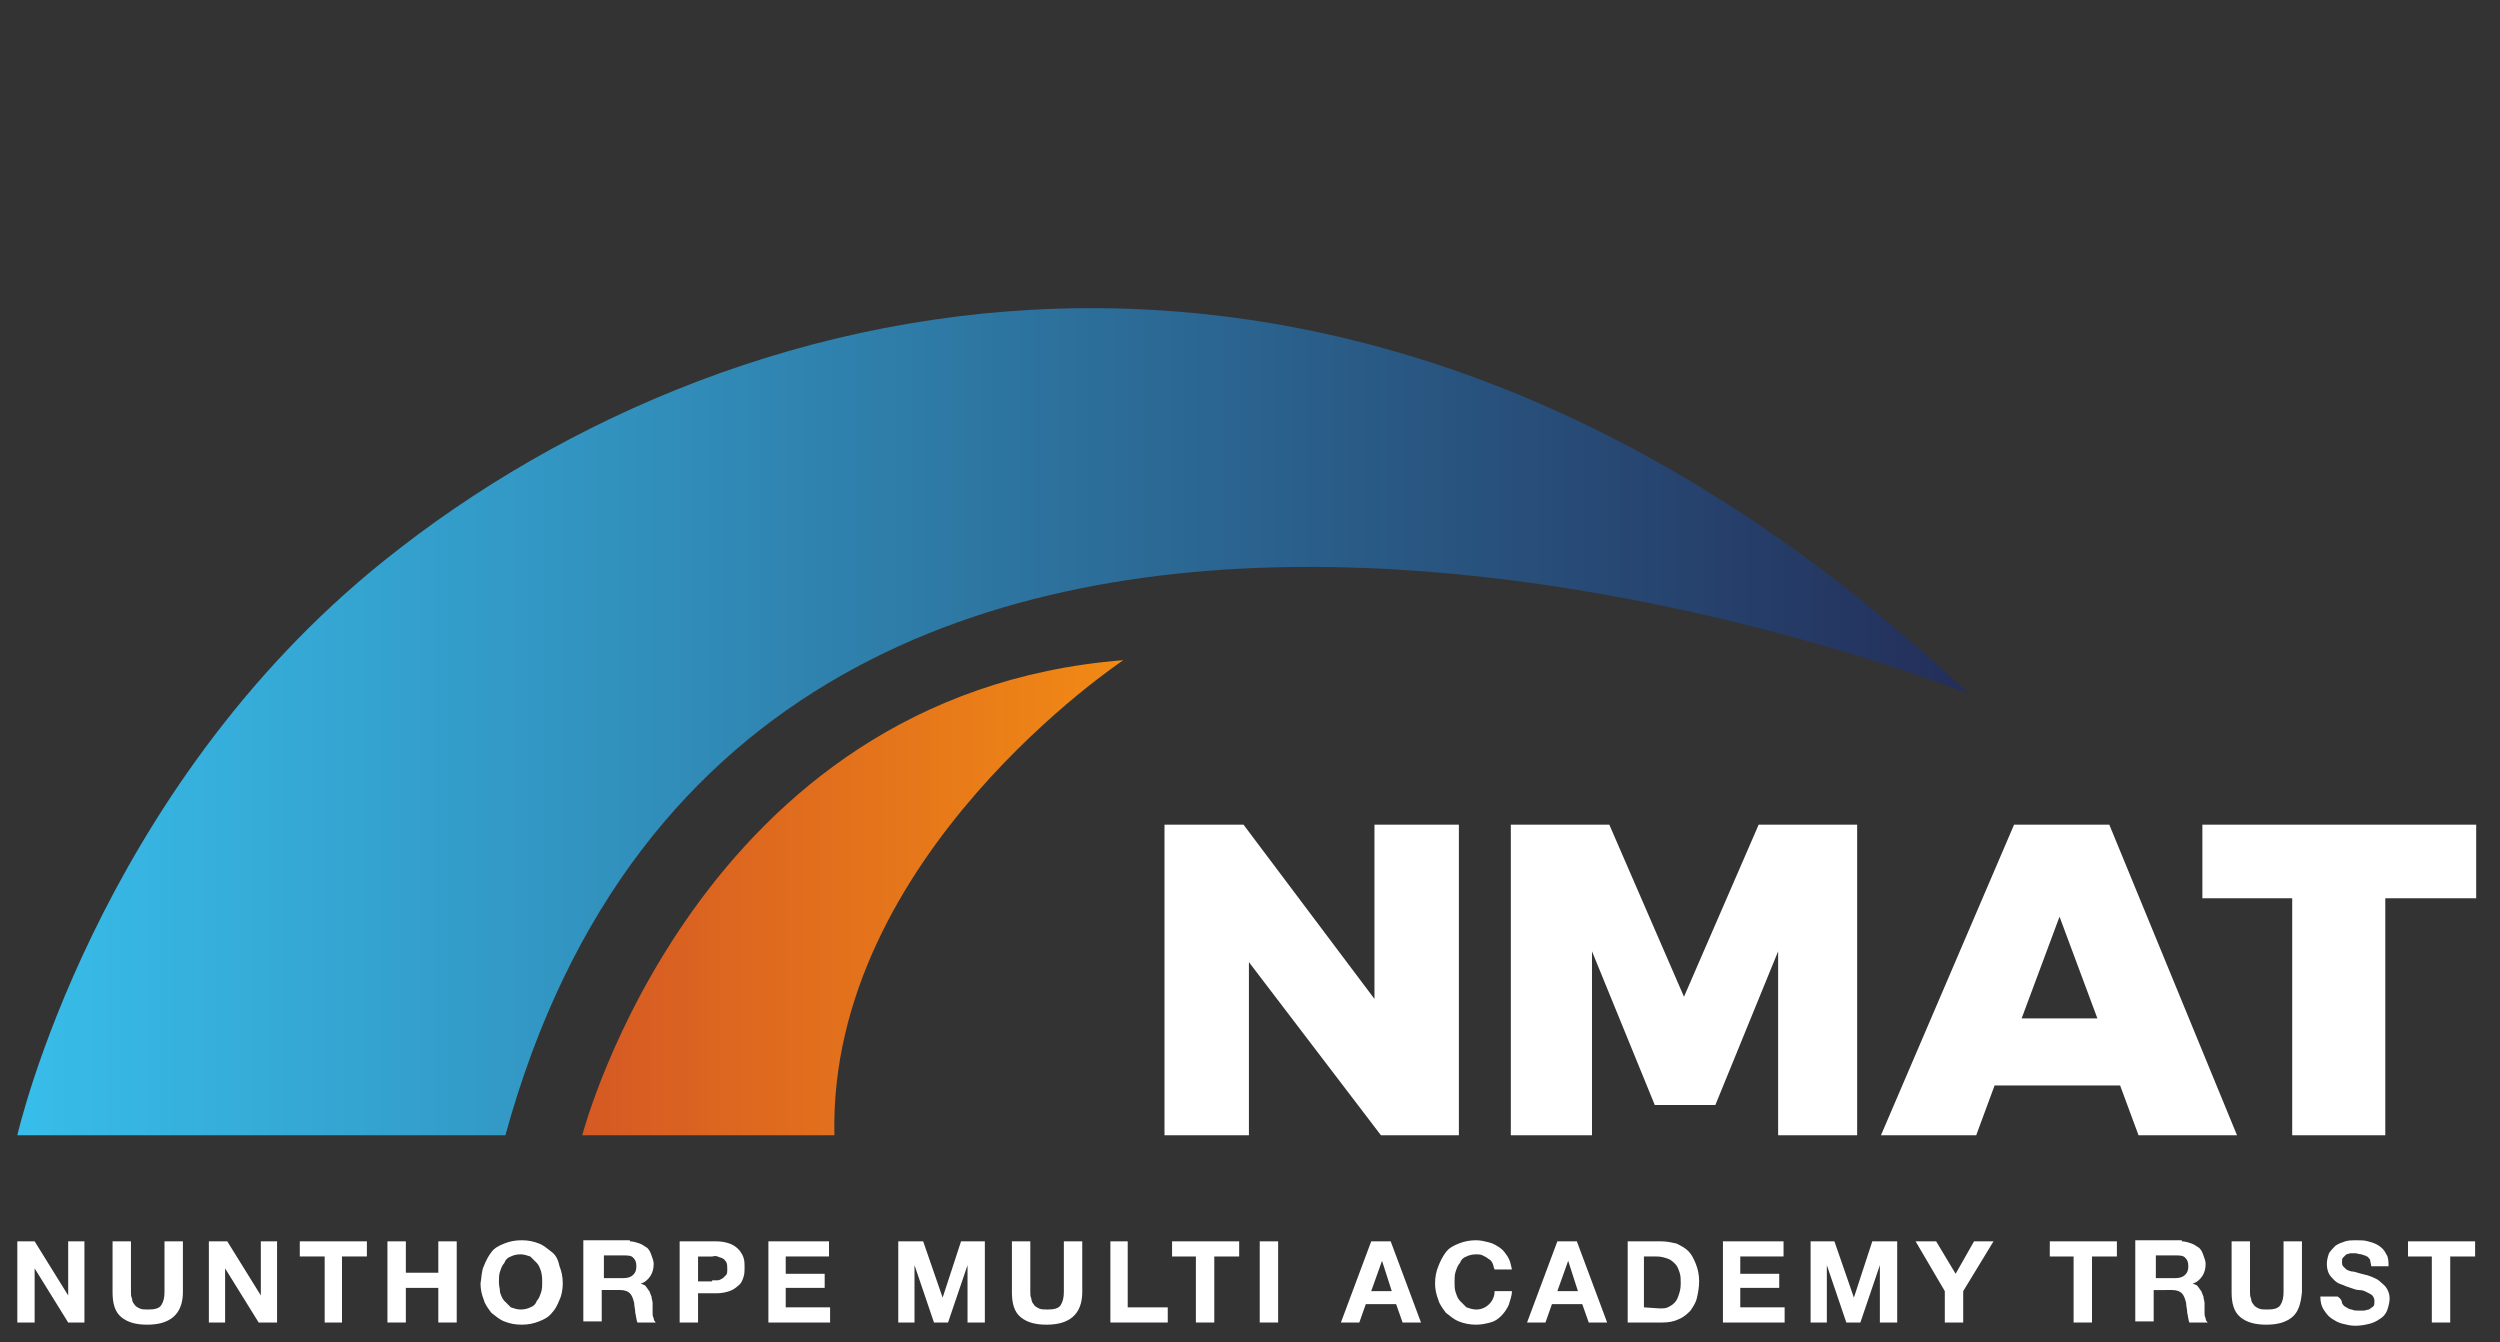 <?xml version="1.0" encoding="utf-8"?>
<!-- Generator: Adobe Illustrator 25.4.1, SVG Export Plug-In . SVG Version: 6.00 Build 0)  -->
<svg version="1.1" id="Layer_1" xmlns="http://www.w3.org/2000/svg" xmlns:xlink="http://www.w3.org/1999/xlink" x="0px" y="0px"
	 viewBox="0 0 231 124" style="enable-background:new 0 0 231 124;" xml:space="preserve">
<rect x="0" y="0" width="231" height="124" fill="#333333" stroke="none"/>
<style type="text/css">
	.st0{fill:#FFFFFF;}
	.st1{fill:url(#SVGID_1_);}
	.st2{fill:url(#SVGID_00000018211133066449330310000014390367350604241339_);}
</style>
<g>
	<g>
		<path class="st0" d="M3.2,114.7l3.1,5l0,0v-5h1.5v7.5H6.3l-3.1-5l0,0v5H1.6v-7.5H3.2z"/>
		<path class="st0" d="M16,121.7c-0.6,0.5-1.4,0.7-2.4,0.7s-1.8-0.2-2.4-0.7c-0.6-0.5-0.8-1.3-0.8-2.3v-4.7h1.7v4.7
			c0,0.2,0,0.4,0.1,0.6c0,0.2,0.1,0.4,0.2,0.5c0.1,0.2,0.3,0.3,0.5,0.4s0.5,0.1,0.8,0.1c0.6,0,1-0.1,1.2-0.4s0.3-0.7,0.3-1.2v-4.7
			h1.7v4.7C16.9,120.4,16.6,121.2,16,121.7z"/>
		<path class="st0" d="M21,114.7l3.1,5l0,0v-5h1.5v7.5h-1.7l-3.1-5l0,0v5h-1.5v-7.5H21z"/>
		<path class="st0" d="M27.7,116.1v-1.4h6.2v1.4h-2.3v6.1H30v-6.1H27.7z"/>
		<path class="st0" d="M37.5,114.7v2.9h3v-2.9h1.7v7.5h-1.7V119h-3v3.2h-1.7v-7.5H37.5z"/>
		<path class="st0" d="M44.7,117c0.2-0.5,0.4-0.9,0.7-1.3s0.7-0.6,1.2-0.8c0.5-0.2,1-0.3,1.6-0.3s1.1,0.1,1.6,0.3
			c0.5,0.2,0.8,0.5,1.2,0.8s0.6,0.8,0.7,1.3c0.2,0.5,0.3,1,0.3,1.6c0,0.5-0.1,1.1-0.3,1.5c-0.2,0.5-0.4,0.9-0.7,1.2
			c-0.3,0.4-0.7,0.6-1.2,0.8c-0.5,0.2-1,0.3-1.6,0.3s-1.1-0.1-1.6-0.3c-0.5-0.2-0.8-0.5-1.2-0.8c-0.3-0.4-0.6-0.8-0.7-1.2
			c-0.2-0.5-0.3-1-0.3-1.5C44.5,118,44.5,117.4,44.7,117z M46.2,119.4c0.1,0.3,0.2,0.6,0.4,0.8c0.2,0.2,0.4,0.4,0.6,0.6
			c0.3,0.1,0.6,0.2,0.9,0.2c0.4,0,0.7-0.1,0.9-0.2c0.3-0.1,0.5-0.3,0.6-0.6c0.2-0.2,0.3-0.5,0.4-0.8c0.1-0.3,0.1-0.6,0.1-0.9
			s0-0.6-0.1-1c-0.1-0.3-0.2-0.6-0.4-0.8c-0.2-0.2-0.4-0.4-0.6-0.6c-0.3-0.1-0.6-0.2-0.9-0.2c-0.4,0-0.7,0.1-0.9,0.2
			c-0.3,0.1-0.5,0.3-0.6,0.6c-0.2,0.2-0.3,0.5-0.4,0.8c-0.1,0.3-0.1,0.6-0.1,1C46.1,118.8,46.2,119.1,46.2,119.4z"/>
		<path class="st0" d="M58.2,114.7c0.3,0,0.6,0.1,0.9,0.2c0.3,0.1,0.5,0.3,0.7,0.4c0.2,0.2,0.3,0.4,0.4,0.7c0.1,0.3,0.2,0.5,0.2,0.8
			c0,0.4-0.1,0.8-0.3,1.1c-0.2,0.3-0.5,0.6-0.9,0.7l0,0c0.2,0.1,0.4,0.1,0.5,0.3c0.1,0.1,0.2,0.3,0.3,0.4c0.1,0.2,0.1,0.3,0.2,0.5
			c0,0.2,0.1,0.4,0.1,0.6c0,0.1,0,0.3,0,0.4c0,0.2,0,0.3,0,0.5s0,0.3,0.1,0.5c0,0.2,0.1,0.3,0.2,0.4h-1.7c-0.1-0.2-0.1-0.5-0.2-0.9
			c0-0.3-0.1-0.6-0.1-0.9c-0.1-0.4-0.2-0.7-0.4-0.9c-0.2-0.2-0.5-0.3-0.9-0.3h-1.7v2.9h-1.7v-7.5h4.3
			C58.2,114.6,58.2,114.7,58.2,114.7z M57.6,118.1c0.4,0,0.7-0.1,0.9-0.3c0.2-0.2,0.3-0.4,0.3-0.8s-0.1-0.6-0.3-0.8
			c-0.2-0.2-0.5-0.2-0.9-0.2h-1.8v2.1C55.8,118.1,57.6,118.1,57.6,118.1z"/>
		<path class="st0" d="M66.2,114.7c0.5,0,0.9,0.1,1.2,0.2c0.3,0.1,0.6,0.3,0.8,0.5c0.2,0.2,0.4,0.5,0.5,0.8s0.1,0.6,0.1,0.9
			s0,0.6-0.1,0.9s-0.2,0.6-0.5,0.8c-0.2,0.2-0.5,0.4-0.8,0.5s-0.7,0.2-1.2,0.2h-1.7v2.7h-1.7v-7.5H66.2z M65.8,118.3
			c0.2,0,0.4,0,0.5,0c0.2,0,0.3-0.1,0.5-0.2c0.1-0.1,0.2-0.2,0.3-0.3c0.1-0.1,0.1-0.3,0.1-0.6c0-0.2,0-0.4-0.1-0.6
			c-0.1-0.1-0.2-0.3-0.3-0.3c-0.1-0.1-0.3-0.1-0.5-0.2s-0.4,0-0.5,0h-1.3v2.3h1.3V118.3z"/>
		<path class="st0" d="M76.6,114.7v1.4h-4v1.6h3.6v1.3h-3.6v1.8h4.1v1.4H71v-7.5C71,114.7,76.6,114.7,76.6,114.7z"/>
		<path class="st0" d="M85.3,114.7l1.8,5.2l0,0l1.7-5.2H91v7.5h-1.6v-5.3l0,0l-1.8,5.3h-1.3l-1.8-5.3l0,0v5.3H83v-7.5H85.3z"/>
		<path class="st0" d="M99.1,121.7c-0.6,0.5-1.4,0.7-2.4,0.7s-1.8-0.2-2.4-0.7s-0.8-1.3-0.8-2.3v-4.7h1.7v4.7c0,0.2,0,0.4,0.1,0.6
			c0,0.2,0.1,0.4,0.2,0.5c0.1,0.2,0.3,0.3,0.5,0.4s0.5,0.1,0.8,0.1c0.6,0,1-0.1,1.2-0.4s0.3-0.7,0.3-1.2v-4.7h1.7v4.7
			C100,120.4,99.7,121.2,99.1,121.7z"/>
		<path class="st0" d="M104.2,114.7v6.1h3.7v1.4h-5.3v-7.5H104.2z"/>
		<path class="st0" d="M108.3,116.1v-1.4h6.2v1.4h-2.3v6.1h-1.7v-6.1H108.3z"/>
		<path class="st0" d="M118.1,114.7v7.5h-1.7v-7.5H118.1z"/>
		<path class="st0" d="M128.5,114.7l2.8,7.5h-1.7l-0.6-1.7h-2.8l-0.6,1.7h-1.7l2.8-7.5H128.5z M128.6,119.3l-0.9-2.8l0,0l-1,2.8
			H128.6z"/>
		<path class="st0" d="M137.9,116.7c-0.1-0.2-0.2-0.3-0.4-0.4c-0.1-0.1-0.3-0.2-0.5-0.3c-0.2-0.1-0.4-0.1-0.6-0.1
			c-0.4,0-0.7,0.1-0.9,0.2c-0.3,0.1-0.5,0.3-0.6,0.6c-0.2,0.2-0.3,0.5-0.4,0.8c-0.1,0.3-0.1,0.6-0.1,1c0,0.3,0,0.6,0.1,0.9
			s0.2,0.6,0.4,0.8c0.2,0.2,0.4,0.4,0.6,0.6c0.3,0.1,0.6,0.2,0.9,0.2c0.5,0,0.9-0.2,1.2-0.5s0.5-0.7,0.5-1.2h1.6
			c0,0.5-0.2,0.9-0.3,1.3c-0.2,0.4-0.4,0.7-0.7,1s-0.6,0.5-1,0.6s-0.8,0.2-1.3,0.2c-0.6,0-1.1-0.1-1.6-0.3c-0.5-0.2-0.8-0.5-1.2-0.8
			c-0.3-0.4-0.6-0.8-0.7-1.2c-0.2-0.5-0.3-1-0.3-1.5c0-0.6,0.1-1.1,0.3-1.6s0.4-0.9,0.7-1.3s0.7-0.6,1.2-0.8c0.5-0.2,1-0.3,1.6-0.3
			c0.4,0,0.8,0.1,1.2,0.2s0.7,0.3,1,0.5s0.5,0.5,0.7,0.8s0.3,0.7,0.4,1.2h-1.6C138,117.1,138,116.9,137.9,116.7z"/>
		<path class="st0" d="M145.7,114.7l2.8,7.5h-1.7l-0.6-1.7h-2.8l-0.6,1.7h-1.7l2.8-7.5H145.7z M145.8,119.3l-0.9-2.8l0,0l-1,2.8
			H145.8z"/>
		<path class="st0" d="M153.5,114.7c0.5,0,0.9,0.1,1.4,0.2c0.4,0.2,0.8,0.4,1.1,0.7s0.5,0.7,0.7,1.2s0.3,1,0.3,1.6
			c0,0.5-0.1,1.1-0.2,1.5c-0.1,0.5-0.4,0.9-0.6,1.2c-0.3,0.3-0.6,0.6-1.1,0.8c-0.4,0.2-0.9,0.3-1.5,0.3h-3.2v-7.5
			C150.4,114.7,153.5,114.7,153.5,114.7z M153.4,120.9c0.2,0,0.5,0,0.7-0.1s0.4-0.2,0.6-0.4c0.2-0.2,0.3-0.4,0.4-0.7
			c0.1-0.3,0.2-0.6,0.2-1.1c0-0.4,0-0.7-0.1-1s-0.2-0.6-0.4-0.8c-0.2-0.2-0.4-0.4-0.7-0.5s-0.6-0.2-1-0.2h-1.2v4.7L153.4,120.9
			L153.4,120.9z"/>
		<path class="st0" d="M164.8,114.7v1.4h-4v1.6h3.6v1.3h-3.6v1.8h4.1v1.4h-5.7v-7.5C159.2,114.7,164.8,114.7,164.8,114.7z"/>
		<path class="st0" d="M169.5,114.7l1.8,5.2l0,0l1.7-5.2h2.3v7.5h-1.6v-5.3l0,0l-1.8,5.3h-1.3l-1.8-5.3l0,0v5.3h-1.5v-7.5H169.5z"/>
		<path class="st0" d="M177,114.7h1.9l1.8,3l1.7-3h1.8l-2.8,4.6v2.9h-1.7v-2.9L177,114.7z"/>
		<path class="st0" d="M189.4,116.1v-1.4h6.2v1.4h-2.3v6.1h-1.7v-6.1H189.4z"/>
		<path class="st0" d="M201.6,114.7c0.3,0,0.6,0.1,0.9,0.2c0.3,0.1,0.5,0.3,0.7,0.4c0.2,0.2,0.3,0.4,0.4,0.7
			c0.1,0.3,0.2,0.5,0.2,0.8c0,0.4-0.1,0.8-0.3,1.1c-0.2,0.3-0.5,0.6-0.9,0.7l0,0c0.2,0.1,0.4,0.1,0.5,0.3c0.1,0.1,0.2,0.3,0.3,0.4
			c0.1,0.2,0.1,0.3,0.2,0.5c0,0.2,0.1,0.4,0.1,0.6c0,0.1,0,0.3,0,0.4c0,0.2,0,0.3,0,0.5s0,0.3,0.1,0.5c0,0.2,0.1,0.3,0.2,0.4h-1.7
			c-0.1-0.2-0.1-0.5-0.2-0.9c0-0.3-0.1-0.6-0.1-0.9c-0.1-0.4-0.2-0.7-0.4-0.9c-0.2-0.2-0.5-0.3-0.9-0.3H199v2.9h-1.7v-7.5h4.3V114.7
			z M201,118.1c0.4,0,0.7-0.1,0.9-0.3c0.2-0.2,0.3-0.4,0.3-0.8s-0.1-0.6-0.3-0.8c-0.2-0.2-0.5-0.2-0.9-0.2h-1.8v2.1
			C199.2,118.1,201,118.1,201,118.1z"/>
		<path class="st0" d="M211.8,121.7c-0.6,0.5-1.4,0.7-2.4,0.7s-1.8-0.2-2.4-0.7c-0.6-0.5-0.8-1.3-0.8-2.3v-4.7h1.7v4.7
			c0,0.2,0,0.4,0.1,0.6c0,0.2,0.1,0.4,0.2,0.5c0.1,0.2,0.3,0.3,0.5,0.4s0.5,0.1,0.8,0.1c0.6,0,1-0.1,1.2-0.4s0.3-0.7,0.3-1.2v-4.7
			h1.7v4.7C212.6,120.4,212.4,121.2,211.8,121.7z"/>
		<path class="st0" d="M216.4,120.4c0.1,0.2,0.2,0.3,0.4,0.4s0.3,0.2,0.5,0.2c0.2,0.1,0.4,0.1,0.6,0.1c0.1,0,0.3,0,0.5,0
			s0.3-0.1,0.5-0.1c0.1-0.1,0.3-0.2,0.4-0.3c0.1-0.1,0.1-0.3,0.1-0.5s-0.1-0.4-0.2-0.5c-0.1-0.1-0.3-0.2-0.5-0.3
			c-0.2-0.1-0.4-0.2-0.7-0.2s-0.5-0.1-0.8-0.2s-0.6-0.2-0.8-0.3c-0.3-0.1-0.5-0.2-0.7-0.4c-0.2-0.2-0.4-0.4-0.5-0.6
			s-0.2-0.5-0.2-0.9s0.1-0.7,0.2-1c0.2-0.3,0.4-0.5,0.6-0.7c0.3-0.2,0.6-0.3,0.9-0.4c0.3-0.1,0.7-0.1,1-0.1c0.4,0,0.8,0,1.1,0.1
			c0.4,0.1,0.7,0.2,1,0.4c0.3,0.2,0.5,0.4,0.7,0.8c0.2,0.3,0.2,0.7,0.2,1.1h-1.6c0-0.2-0.1-0.4-0.1-0.6c-0.1-0.1-0.2-0.3-0.3-0.3
			c-0.1-0.1-0.3-0.1-0.5-0.2c-0.2,0-0.4-0.1-0.6-0.1c-0.1,0-0.3,0-0.4,0c-0.1,0-0.3,0.1-0.4,0.1c-0.1,0.1-0.2,0.2-0.3,0.3
			c-0.1,0.1-0.1,0.2-0.1,0.4c0,0.1,0,0.3,0.1,0.4s0.2,0.2,0.3,0.3c0.2,0.1,0.4,0.2,0.7,0.2c0.3,0.1,0.7,0.2,1.1,0.3
			c0.1,0,0.3,0.1,0.6,0.2c0.2,0.1,0.5,0.2,0.7,0.4c0.2,0.2,0.5,0.4,0.6,0.6c0.2,0.3,0.3,0.6,0.3,1c0,0.3-0.1,0.7-0.2,1
			c-0.1,0.3-0.3,0.6-0.6,0.8s-0.6,0.4-1,0.5s-0.8,0.2-1.4,0.2c-0.4,0-0.8-0.1-1.2-0.2s-0.7-0.3-1-0.5s-0.5-0.5-0.7-0.8
			s-0.3-0.7-0.3-1.2h1.6C216.3,120,216.4,120.2,216.4,120.4z"/>
		<path class="st0" d="M222.5,116.1v-1.4h6.2v1.4h-2.3v6.1h-1.7v-6.1H222.5z"/>
	</g>
	
		<linearGradient id="SVGID_1_" gradientUnits="userSpaceOnUse" x1="1.6" y1="1140.687" x2="181.9" y2="1140.687" gradientTransform="matrix(1 0 0 1 0 -1074)">
		<stop  offset="0" style="stop-color:#38BDEA"/>
		<stop  offset="1" style="stop-color:#232E59"/>
	</linearGradient>
	<path class="st1" d="M1.6,104.9c0,0,7.2-31.7,33.9-53.1c33-26.5,91.1-39.8,146.4,12.3c0,0-111.7-44.8-135.2,40.8
		C46.7,104.9,1.6,104.9,1.6,104.9z"/>
	
		<linearGradient id="SVGID_00000059270669539492550510000013806725653031521428_" gradientUnits="userSpaceOnUse" x1="53.8" y1="1156.95" x2="103.8" y2="1156.95" gradientTransform="matrix(1 0 0 1 0 -1074)">
		<stop  offset="0" style="stop-color:#D55924"/>
		<stop  offset="1" style="stop-color:#F18A14"/>
	</linearGradient>
	<path style="fill:url(#SVGID_00000059270669539492550510000013806725653031521428_);" d="M53.8,104.9c0,0,10.6-40.8,50-43.9
		c0,0-27.3,18.1-26.7,43.9H53.8z"/>
	<path class="st0" d="M127.6,104.9l-12.2-16v16h-7.8V76.2h7.3L127,92.3V76.2h7.8v28.7C134.8,104.9,127.6,104.9,127.6,104.9z"/>
	<path class="st0" d="M164.3,104.9v-17l-5.8,14.2h-5.6l-5.8-14.2v17h-7.5V76.2h9.1l6.9,15.9l6.9-15.9h9.1v28.7
		C171.6,104.9,164.3,104.9,164.3,104.9z"/>
	<path class="st0" d="M184.3,100.3l-1.7,4.6h-8.8l12.3-28.7h8.8l11.8,28.7h-9.1l-1.7-4.6C195.9,100.3,184.3,100.3,184.3,100.3z
		 M190.3,84.7l-3.5,9.4h7L190.3,84.7z"/>
	<path class="st0" d="M220.4,83v21.9h-8.6V83h-8.3v-6.8h25.3V83H220.4z"/>
</g>
</svg>
